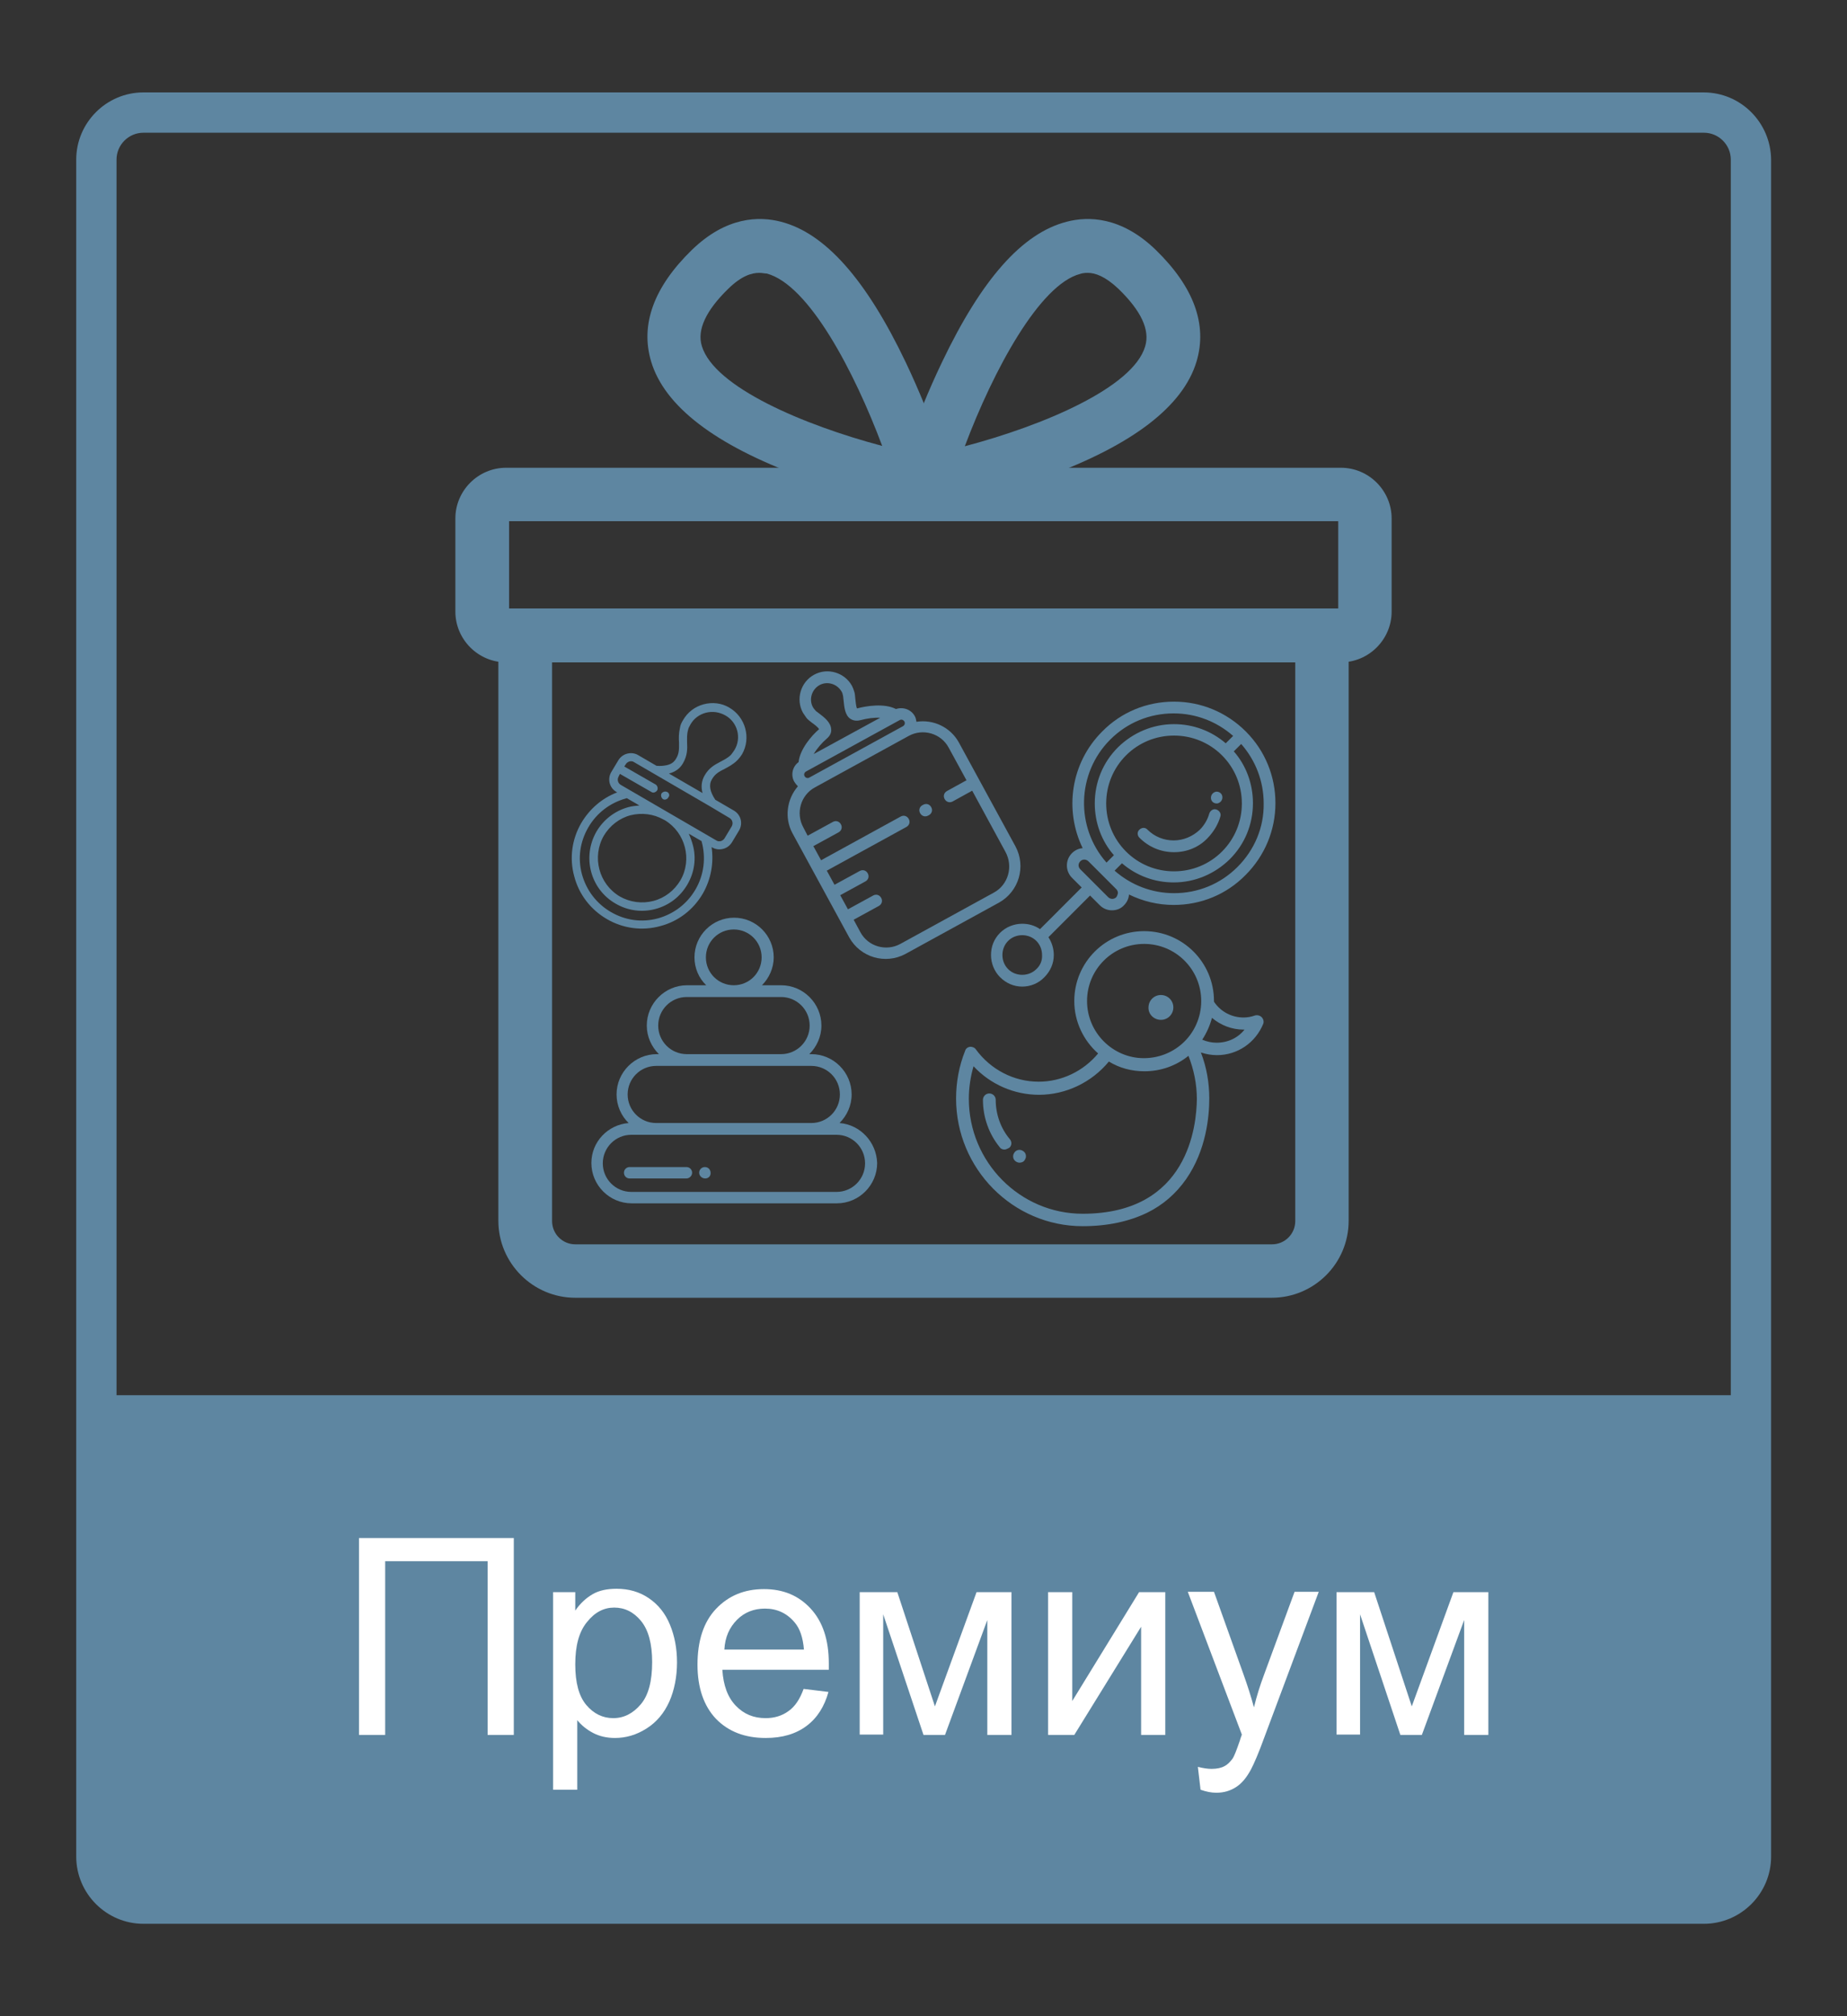 <?xml version="1.0" encoding="utf-8"?>
<!-- Generator: Adobe Illustrator 21.1.0, SVG Export Plug-In . SVG Version: 6.00 Build 0)  -->
<svg version="1.1" id="Слой_1" xmlns="http://www.w3.org/2000/svg" xmlns:xlink="http://www.w3.org/1999/xlink" x="0px" y="0px"
	 viewBox="0 0 550 600" style="enable-background:new 0 0 550 600;" xml:space="preserve">
<rect x="0" y="0" width="550" height="600" fill="#333333" stroke="none"/>
<style type="text/css">
	.st0{fill:#5E86A1;}
	.st1{enable-background:new    ;}
	.st2{fill:#FFFFFF;}
</style>
<g>
	<g>
		<path class="st0" d="M507.3,27.5H42.7c-11,0-20,9-20,20v367.7v137.3c0,11,9,20,20,20h464.7c11,0,20-9,20-20V415.2V47.5
			C527.3,36.5,518.4,27.5,507.3,27.5z M34.7,415.2V47.5c0-4.4,3.6-8,8-8h464.7c4.4,0,8,3.6,8,8v367.7H34.7z"/>
	</g>
</g>
<g class="st1">
	<path class="st2" d="M106.9,457.7H153v58.6h-7.8v-51.7h-30.5v51.7h-7.8C106.9,516.3,106.9,457.7,106.9,457.7z"/>
	<path class="st2" d="M164.7,532.5v-58.7h6.6v5.5c1.5-2.2,3.3-3.8,5.2-4.9s4.3-1.6,7.1-1.6c3.6,0,6.8,0.9,9.6,2.8s4.9,4.5,6.3,7.9
		s2.1,7.1,2.1,11.2c0,4.3-0.8,8.3-2.3,11.7c-1.6,3.5-3.8,6.1-6.8,8s-6.1,2.8-9.4,2.8c-2.4,0-4.6-0.5-6.5-1.5s-3.5-2.3-4.7-3.8v20.7
		h-7.2V532.5z M171.3,495.3c0,5.5,1.1,9.5,3.3,12.1s4.9,3.9,8,3.9c3.2,0,5.9-1.4,8.2-4.1s3.4-6.9,3.4-12.6c0-5.4-1.1-9.5-3.3-12.2
		s-4.9-4-8-4s-5.8,1.4-8.1,4.3C172.4,485.6,171.3,489.8,171.3,495.3z"/>
	<path class="st2" d="M239.3,502.6l7.4,0.9c-1.2,4.3-3.3,7.7-6.5,10.1c-3.2,2.4-7.2,3.6-12.2,3.6c-6.2,0-11.1-1.9-14.8-5.7
		c-3.6-3.8-5.5-9.2-5.5-16.1c0-7.1,1.8-12.7,5.5-16.6s8.4-5.9,14.3-5.9c5.7,0,10.3,1.9,13.9,5.8c3.6,3.9,5.4,9.3,5.4,16.3
		c0,0.4,0,1.1,0,1.9h-31.7c0.3,4.7,1.6,8.2,4,10.7s5.3,3.7,8.9,3.7c2.6,0,4.9-0.7,6.8-2.1C236.8,507.8,238.2,505.6,239.3,502.6z
		 M215.7,490.9h23.7c-0.3-3.6-1.2-6.2-2.7-8c-2.3-2.8-5.3-4.2-8.9-4.2c-3.3,0-6.1,1.1-8.3,3.3C217.2,484.3,215.9,487.2,215.7,490.9z
		"/>
	<path class="st2" d="M256,473.8h11.2l11.2,34l12.4-34h10.4v42.5H294v-34.2l-12.6,34.2H275l-12-35.9v35.8h-7V473.8z"/>
	<path class="st2" d="M312.1,473.8h7.2v32.4l19.9-32.4h7.8v42.5h-7.2v-32.2l-19.9,32.2h-7.8V473.8z"/>
	<path class="st2" d="M357.5,532.6l-0.8-6.8c1.6,0.4,2.9,0.6,4.1,0.6c1.6,0,2.9-0.3,3.8-0.8c1-0.5,1.7-1.3,2.4-2.2
		c0.5-0.7,1.2-2.5,2.2-5.4c0.1-0.4,0.3-1,0.6-1.8l-16.1-42.5h7.8l8.8,24.6c1.1,3.1,2.2,6.4,3.1,9.8c0.8-3.3,1.8-6.5,3-9.7l9.1-24.7
		h7.2L376.5,517c-1.7,4.7-3.1,7.9-4,9.6c-1.3,2.4-2.7,4.1-4.4,5.2c-1.7,1.1-3.6,1.7-5.9,1.7C360.7,533.5,359.2,533.2,357.5,532.6z"
		/>
	<path class="st2" d="M398,473.8h11.2l11.2,34l12.4-34h10.4v42.5H436v-34.2l-12.6,34.2H417l-12-35.9v35.8h-7V473.8z"/>
</g>
<g>
	<g>
		<path class="st0" d="M378.7,386.2H171.3c-12.6,0-22.9-10.3-22.9-22.9V181.1h253.2v182.2C401.6,376,391.3,386.2,378.7,386.2z
			 M164.4,197.1v166.3c0,3.8,3.1,6.9,6.9,6.9h207.5c3.8,0,6.9-3.1,6.9-6.9V197.1H164.4z"/>
	</g>
	<g>
		<path class="st0" d="M399.3,197.1H150.7c-8.3,0-15.1-6.8-15.1-15.1v-27.7c0-8.3,6.8-15.1,15.1-15.1h248.6
			c8.3,0,15.1,6.8,15.1,15.1V182C414.4,190.3,407.6,197.1,399.3,197.1z M151.6,181.1h246.9v-26H151.6V181.1z"/>
	</g>
	<g>
		<path class="st0" d="M263.5,154.1l3.8-12.6c0.2-0.7,5-16.6,13.2-33.7c11.8-24.7,23.9-38.4,37.1-41.8c6.4-1.7,16.3-1.6,26.6,8.4
			c11.3,11,15.4,22.2,12.1,33.2c-4,13.3-19,24.8-44.6,34.2c-17.8,6.5-34.4,9.7-35.1,9.8L263.5,154.1z M273.5,136L273.5,136
			L273.5,136z M323.9,81.2c-0.9,0-1.6,0.1-2.2,0.3c-12.1,3.1-25.9,28.7-34.4,51.3c23.5-6.2,50.1-17.5,53.7-29.7
			c1.5-4.9-1.2-10.6-7.9-17.1C329.1,82.2,326.1,81.2,323.9,81.2z"/>
	</g>
	<g>
		<path class="st0" d="M286.5,154.1l-12.9-2.5c-0.7-0.1-17.3-3.3-35.1-9.8c-25.6-9.4-40.6-20.9-44.6-34.2
			c-3.3-11,0.8-22.2,12.1-33.2c10.3-10,20.1-10.1,26.6-8.4c13.1,3.4,25.3,17.1,37.1,41.8c8.1,17,13,33,13.2,33.7L286.5,154.1z
			 M226.1,81.2c-2.3,0-5.3,0.9-9.2,4.7c-6.7,6.5-9.4,12.3-7.9,17.1c3.7,12.2,30.3,23.5,53.7,29.7c-8.2-21.9-21.8-48-34.4-51.3
			C227.7,81.4,227,81.2,226.1,81.2z"/>
	</g>
	<g>
		<g>
			<path class="st0" d="M362.3,239.1c-0.9,0-1.6-0.6-1.7-1.5l0,0c-0.1-0.9,0.5-1.8,1.5-2c0.9-0.1,1.8,0.5,1.9,1.5l0,0
				c0.1,0.9-0.5,1.8-1.5,2C362.4,239.1,362.4,239.1,362.3,239.1L362.3,239.1z"/>
		</g>
		<g>
			<path class="st0" d="M349.6,253.6c-3.9,0-7.5-1.5-10.3-4.3c-0.7-0.7-0.7-1.8,0-2.4c0.7-0.7,1.8-0.7,2.4,0
				c2.1,2.1,4.9,3.2,7.8,3.2s5.7-1.2,7.8-3.2c1.3-1.3,2.3-3,2.8-4.8c0.3-0.9,1.2-1.5,2.1-1.2s1.5,1.2,1.2,2.1
				c-0.7,2.4-2,4.5-3.7,6.3C357.1,252.1,353.5,253.6,349.6,253.6L349.6,253.6z"/>
		</g>
		<g>
			<path class="st0" d="M371,217.7L371,217.7L371,217.7c-5.7-5.7-13.3-8.9-21.4-8.9s-15.7,3.1-21.4,8.9c-9.4,9.4-11.3,23.4-5.8,34.7
				c-1.2,0.1-2.3,0.6-3.2,1.5c-2,2-2,5.3,0,7.3l2.9,2.9l-12.4,12.4c-1.6-1.1-3.4-1.6-5.3-1.6c-2.5,0-4.9,1-6.6,2.7
				c-1.8,1.8-2.7,4.1-2.7,6.6s1,4.9,2.7,6.6c1.8,1.8,4.1,2.8,6.6,2.8s4.9-1,6.6-2.8c1.8-1.8,2.8-4.1,2.8-6.6c0-1.9-0.6-3.8-1.6-5.3
				l12.4-12.4l2.9,2.9c1,1,2.3,1.5,3.6,1.5c1.4,0,2.7-0.5,3.6-1.5c0.9-0.9,1.4-2,1.5-3.2c4.1,2,8.6,3.1,13.3,3.1l0,0
				c8.1,0,15.7-3.1,21.4-8.9c5.7-5.7,8.9-13.3,8.9-21.4C379.8,231,376.7,223.4,371,217.7L371,217.7z M308.6,288.4
				c-1.1,1.1-2.6,1.7-4.2,1.7s-3.1-0.6-4.2-1.7s-1.7-2.6-1.7-4.2s0.6-3.1,1.7-4.2s2.6-1.7,4.2-1.7s3.1,0.6,4.2,1.7s1.7,2.6,1.7,4.2
				C310.4,285.8,309.8,287.3,308.6,288.4L308.6,288.4z M330.6,220.1c5.1-5.1,11.8-7.8,18.9-7.8c6.6,0,12.8,2.4,17.7,6.7l-2.2,2.2
				c-4.3-3.7-9.7-5.7-15.4-5.7c-6.3,0-12.2,2.5-16.7,6.9c-4.5,4.5-6.9,10.4-6.9,16.7c0,5.7,2,11.2,5.7,15.4l-2.2,2.2
				C320.2,246.2,320.6,230.1,330.6,220.1L330.6,220.1z M369.8,239.1c0,5.4-2.1,10.5-5.9,14.3s-8.9,5.9-14.3,5.9l0,0
				c-5.4,0-10.5-2.1-14.3-5.9c-3.8-3.8-5.9-8.9-5.9-14.3s2.1-10.5,5.9-14.3s8.9-5.9,14.3-5.9s10.5,2.1,14.3,5.9
				C367.7,228.6,369.8,233.7,369.8,239.1L369.8,239.1z M332.4,267c-0.3,0.3-0.7,0.5-1.2,0.5c-0.4,0-0.9-0.2-1.2-0.5l-8.3-8.3
				c-0.7-0.7-0.7-1.7,0-2.4c0.3-0.3,0.7-0.5,1.2-0.5c0.4,0,0.9,0.2,1.2,0.5l8.3,8.3c0.3,0.3,0.5,0.7,0.5,1.2
				C332.8,266.2,332.7,266.6,332.4,267L332.4,267z M368.5,258c-5.1,5.1-11.8,7.8-18.9,7.8l0,0c-6.6,0-12.8-2.4-17.7-6.7l2.2-2.2
				c4.3,3.7,9.7,5.7,15.4,5.7l0,0c6.3,0,12.2-2.5,16.7-6.9c4.5-4.5,6.9-10.4,6.9-16.7c0-5.7-2-11.2-5.7-15.4l2.2-2.2
				c4.3,4.9,6.7,11.1,6.7,17.7C376.4,246.2,373.6,252.9,368.5,258L368.5,258z"/>
		</g>
	</g>
	<g>
		<g>
			<path class="st0" d="M274.9,239.5l-0.2,0.1c-0.9,0.5-1.2,1.5-0.7,2.4s1.5,1.2,2.4,0.7l0.2-0.1c0.9-0.5,1.2-1.5,0.7-2.4
				S275.8,239,274.9,239.5L274.9,239.5z"/>
		</g>
		<g>
			<path class="st0" d="M272.9,214.8c-0.1-0.6-0.2-1.2-0.5-1.7c-1.1-2-3.5-2.8-5.6-2.1c-3.5-1.8-8.9-0.9-11.5-0.2h-0.1
				c-0.3-0.5-0.4-2.1-0.5-2.8c-0.1-0.8-0.1-1.6-0.3-2.1c-0.2-0.7-0.4-1.2-0.7-1.8c-2.2-4-7.3-5.5-11.3-3.3s-5.5,7.3-3.3,11.3
				c0.3,0.5,0.7,1,1.1,1.6c0.4,0.5,1,0.9,1.6,1.4c0.6,0.4,1.9,1.4,2.1,1.9c0,0,0,0-0.1,0.1c-2,1.7-5.6,5.8-6,9.7
				c-1.8,1.3-2.4,3.8-1.3,5.8c0.3,0.5,0.7,1,1.1,1.4c-3.3,3.8-4.1,9.4-1.6,14l16.9,31c3.3,5.9,10.7,8.1,16.7,4.9l27.9-15.3
				c5.9-3.3,8.1-10.7,4.9-16.7l-16.9-31C283,216.4,277.9,214,272.9,214.8L272.9,214.8z M246.2,219.8c1.2-1,1.4-2.1,1.3-2.8
				c-0.1-2-2-3.5-3.6-4.7c-0.4-0.3-1-0.7-1.1-0.9c-0.3-0.3-0.5-0.6-0.7-0.9c-1.3-2.3-0.4-5.3,1.9-6.6c2.3-1.3,5.3-0.4,6.6,1.9
				c0.2,0.3,0.3,0.6,0.4,1.1c0.1,0.3,0.1,0.9,0.2,1.5c0.2,2,0.4,4.4,2,5.5c0.6,0.4,1.6,0.8,3.1,0.4c1.8-0.5,4-0.8,5.8-0.7
				l-19.8,10.8C243.3,222.7,244.8,221,246.2,219.8L246.2,219.8z M241,231.4c-0.5,0.3-1.1,0.1-1.4-0.4c-0.3-0.5-0.1-1.1,0.4-1.4
				l27.9-15.3c0.5-0.3,1.1-0.1,1.4,0.4s0.1,1.1-0.4,1.4L241,231.4z M296,265.6l-27.9,15.3c-4.2,2.3-9.6,0.8-11.9-3.5l-2-3.7l7.5-4.1
				c0.9-0.5,1.2-1.5,0.7-2.4s-1.5-1.2-2.4-0.7l-7.5,4.1l-2.3-4.2l7.5-4.1c0.9-0.5,1.2-1.5,0.7-2.4s-1.5-1.2-2.4-0.7l-7.5,4.1
				l-2.3-4.2l23.7-13c0.9-0.5,1.2-1.5,0.7-2.4s-1.5-1.2-2.4-0.7l-23.7,13l-2.3-4.2l7.5-4.1c0.9-0.5,1.2-1.5,0.7-2.4
				s-1.5-1.2-2.4-0.7l-7.5,4.1l-1.3-2.5c-2.3-4.2-0.8-9.6,3.5-11.9l27.9-15.3c4.2-2.3,9.6-0.8,11.9,3.5l5.3,9.7l-5.8,3.2
				c-0.9,0.5-1.2,1.5-0.7,2.4s1.5,1.2,2.4,0.7l5.8-3.2l9.9,18.2C301.8,257.9,300.2,263.3,296,265.6L296,265.6z"/>
		</g>
	</g>
	<g>
		<g>
			<g>
				<path class="st0" d="M198.7,235.7c-0.6-0.3-1.3-0.1-1.7,0.4c-0.3,0.6-0.1,1.3,0.4,1.7l0,0c0.3,0.2,0.6,0.2,0.9,0.1
					c0.3-0.1,0.6-0.3,0.7-0.6C199.5,236.8,199.3,236,198.7,235.7L198.7,235.7z"/>
			</g>
			<g>
				<path class="st0" d="M217.2,210.6c-2.3-1.4-5.1-1.7-7.7-1c-2.6,0.7-4.8,2.4-6.1,4.7c-0.5,0.8-0.8,1.5-0.9,2.2
					c-0.4,1.7-0.4,3.2-0.3,4.5c0,1.8,0.1,3.2-0.9,4.8c-0.6,1-1.4,1.6-2.7,1.9c-0.9,0.2-1.9,0.3-3.1,0.2l-5.5-3.2
					c-1-0.6-2.2-0.7-3.3-0.4s-2,1-2.6,2l-2.1,3.5c-1.2,2.1-0.5,4.7,1.6,5.9l0.2,0.1c-4.5,1.7-8.2,4.9-10.7,9.1
					c-2.8,4.8-3.6,10.5-2.1,15.9c1.4,5.4,4.9,9.9,9.7,12.7s10.5,3.6,15.9,2.1c5.4-1.4,9.9-4.9,12.7-9.7c2.4-4.2,3.3-9.1,2.6-13.8
					l0.2,0.1c1,0.6,2.2,0.7,3.3,0.4s2-1,2.6-2l2.1-3.5c1.2-2.1,0.5-4.7-1.6-5.9L213,238c-1.6-2.4-2-4.4-1-6.1c1-1.7,2.2-2.3,3.8-3.1
					c1.1-0.6,2.5-1.3,3.7-2.5c0.5-0.5,1-1.1,1.5-1.9C223.7,219.6,222,213.4,217.2,210.6L217.2,210.6z M207.1,264.7
					c-2.5,4.3-6.5,7.3-11.2,8.6c-4.8,1.3-9.7,0.6-14-1.9s-7.3-6.5-8.6-11.2c-1.3-4.8-0.6-9.7,1.9-14s6.5-7.3,11.2-8.6
					c0.1,0,0.1,0,0.2-0.1l3.8,2.2c-1.1,0.1-2.2,0.2-3.3,0.5c-4,1.1-7.4,3.7-9.5,7.3c-4.3,7.5-1.8,17.1,5.7,21.4
					c3.6,2.1,7.8,2.7,11.9,1.6s7.4-3.7,9.5-7.3c2.1-3.6,2.7-7.8,1.6-11.8c-0.3-1.1-0.7-2.2-1.2-3.3l3.8,2.2
					C210.3,255.3,209.6,260.4,207.1,264.7L207.1,264.7z M197.6,243.9l0.4,0.2c6.1,3.7,8.2,11.7,4.6,17.9c-1.8,3-4.6,5.2-8,6.1
					s-7,0.4-10-1.3c-6.3-3.7-8.4-11.8-4.8-18.1c1.8-3,4.6-5.2,8-6.1C191.1,241.8,194.6,242.2,197.6,243.9L197.6,243.9z M217.2,243.4
					c0.9,0.5,1.2,1.6,0.7,2.5l-2.1,3.5c-0.2,0.4-0.6,0.7-1.1,0.9c-0.5,0.1-1,0.1-1.4-0.2l-28.4-16.5c-0.9-0.5-1.2-1.6-0.7-2.5
					l0.4-0.8l9.4,5.4c0.3,0.2,0.6,0.2,0.9,0.1c0.3-0.1,0.6-0.3,0.8-0.6c0.3-0.6,0.1-1.3-0.4-1.7l-9.4-5.4l0.4-0.6
					c0.2-0.4,0.6-0.7,1.1-0.9c0.5-0.1,1-0.1,1.4,0.2l22.7,13.2L217.2,243.4z M218.7,223.2c-0.4,0.6-0.7,1-1,1.4
					c-1,1-2.1,1.5-3.2,2.1c-1.7,0.9-3.4,1.8-4.7,4.1c-0.9,1.6-1.1,3.3-0.6,5.2l-10-5.8c1.9-0.5,3.3-1.5,4.2-3.1
					c1.3-2.3,1.3-4.2,1.2-6.1c0-1.3-0.1-2.4,0.3-3.8c0.1-0.5,0.3-0.9,0.7-1.6c1-1.8,2.7-3,4.6-3.5c2-0.5,4-0.2,5.8,0.8
					C219.6,214.9,220.9,219.6,218.7,223.2L218.7,223.2z"/>
			</g>
		</g>
	</g>
	<g>
		<g>
			<path class="st0" d="M303.6,346c-0.3,0-0.7-0.1-1-0.3l0,0c-0.9-0.5-1.2-1.7-0.6-2.6c0.5-0.9,1.7-1.2,2.6-0.6l0,0
				c0.9,0.5,1.2,1.7,0.6,2.6C304.9,345.7,304.3,346,303.6,346L303.6,346z"/>
		</g>
		<g>
			<g>
				<path class="st0" d="M299.1,342.1c-0.5,0-1.1-0.2-1.4-0.7c-3.2-3.9-5-8.9-5-14.1c0-1,0.8-1.9,1.9-1.9c1,0,1.9,0.8,1.9,1.9
					c0,4.3,1.5,8.5,4.2,11.7c0.7,0.8,0.6,2-0.2,2.6C299.9,341.9,299.5,342.1,299.1,342.1L299.1,342.1z"/>
			</g>
			<g>
				<path class="st0" d="M375.7,302.7c-0.5-0.5-1.3-0.7-2-0.5c-1.1,0.4-2.3,0.6-3.4,0.6c-3.5,0-6.8-1.7-8.8-4.7c0-0.1,0-0.1,0-0.2
					c0-11.5-9.3-20.8-20.8-20.8s-20.8,9.3-20.8,20.8c0,6.2,2.8,11.8,7.1,15.6c-4.4,5.3-10.9,8.4-17.7,8.4c-7.4,0-14.3-3.6-18.7-9.6
					c-0.4-0.6-1.1-0.8-1.7-0.8c-0.7,0.1-1.3,0.5-1.5,1.2c-1.8,4.5-2.7,9.3-2.7,14.2c0,20.9,16.9,38,37.7,38c7.4,0,13.8-1.4,19.2-4
					c4.7-2.3,8.6-5.7,11.6-10c6-8.6,6.9-18.7,6.9-24c0-4.7-0.8-9.3-2.5-13.7c1.5,0.5,3.1,0.8,4.8,0.8c6.1,0,11.5-3.7,13.8-9.4
					C376.4,304,376.2,303.2,375.7,302.7L375.7,302.7z M323.7,297.9c0-9.4,7.6-17,17-17s17,7.6,17,17c0,4.9-2.1,9.6-5.8,12.8
					c-3.1,2.7-7.1,4.2-11.3,4.2C331.4,314.9,323.7,307.3,323.7,297.9L323.7,297.9z M322.4,361.2c-18.7,0-33.9-15.4-33.9-34.2
					c0-3.3,0.5-6.6,1.4-9.7c5,5.4,12.1,8.5,19.5,8.5c8,0,15.7-3.7,20.8-9.9c3.1,1.9,6.7,2.9,10.6,2.9c4.8,0,9.4-1.6,13.1-4.6
					c1.6,4.1,2.5,8.4,2.5,12.9C356.3,334.9,353.9,361.2,322.4,361.2L322.4,361.2z M362.3,310.3c-1.5,0-2.9-0.3-4.3-0.9
					c1.3-2,2.3-4.2,2.9-6.5c2.6,2.2,5.9,3.5,9.4,3.5c0.1,0,0.2,0,0.3,0C368.6,308.9,365.6,310.3,362.3,310.3L362.3,310.3z"/>
			</g>
		</g>
		<g>
			<path class="st0" d="M345.7,303.5c2.1,0,3.7-1.7,3.7-3.7c0-2.1-1.7-3.7-3.7-3.7c-2.1,0-3.7,1.7-3.7,3.7
				C341.9,301.8,343.6,303.5,345.7,303.5L345.7,303.5z"/>
		</g>
	</g>
	<g>
		<g>
			<path class="st0" d="M210,350.7L210,350.7L210,350.7c-1,0-1.8-0.8-1.8-1.7c0-1,0.8-1.7,1.7-1.7l0,0c1,0,1.7,0.8,1.7,1.7
				C211.7,349.9,211,350.7,210,350.7L210,350.7z"/>
		</g>
		<g>
			<path class="st0" d="M204.4,350.7h-16.9c-1,0-1.7-0.8-1.7-1.7c0-1,0.8-1.7,1.7-1.7h16.9c1,0,1.7,0.8,1.7,1.7
				C206.1,349.9,205.3,350.7,204.4,350.7L204.4,350.7z"/>
		</g>
		<g>
			<path class="st0" d="M250,334.2c2.2-2.2,3.6-5.2,3.6-8.5c0-6.6-5.4-12-12-12H241c2.2-2.2,3.6-5.2,3.6-8.5c0-6.6-5.4-12-12-12
				h-5.7c2.1-2.1,3.5-5.1,3.5-8.3c0-6.5-5.3-11.8-11.8-11.8s-11.8,5.3-11.8,11.8c0,3.2,1.3,6.2,3.5,8.3h-5.7c-6.6,0-12,5.4-12,12
				c0,3.3,1.4,6.3,3.6,8.5h-0.6c-6.6,0-12,5.4-12,12c0,3.3,1.4,6.4,3.6,8.5c-6.2,0.5-11.1,5.6-11.1,11.9c0,6.6,5.4,12,12,12h61.1
				c6.6,0,12-5.4,12-12C261,339.9,256.2,334.7,250,334.2L250,334.2z M210.2,284.9c0-4.6,3.7-8.3,8.3-8.3s8.3,3.7,8.3,8.3
				c0,4.6-3.7,8.3-8.3,8.3S210.2,289.5,210.2,284.9L210.2,284.9z M196,305.2c0-4.7,3.8-8.5,8.5-8.5h28.1c4.7,0,8.5,3.8,8.5,8.5
				s-3.8,8.5-8.5,8.5h-28.1C199.8,313.7,196,309.9,196,305.2L196,305.2z M186.9,325.7c0-4.7,3.8-8.5,8.5-8.5h46.2
				c4.7,0,8.5,3.8,8.5,8.5s-3.8,8.5-8.5,8.5h-46.2C190.7,334.2,186.9,330.4,186.9,325.7L186.9,325.7z M249.1,354.7H188
				c-4.7,0-8.5-3.8-8.5-8.5s3.8-8.5,8.5-8.5h61.1c4.7,0,8.5,3.8,8.5,8.5C257.6,350.9,253.8,354.7,249.1,354.7L249.1,354.7z"/>
		</g>
	</g>
</g>
</svg>

